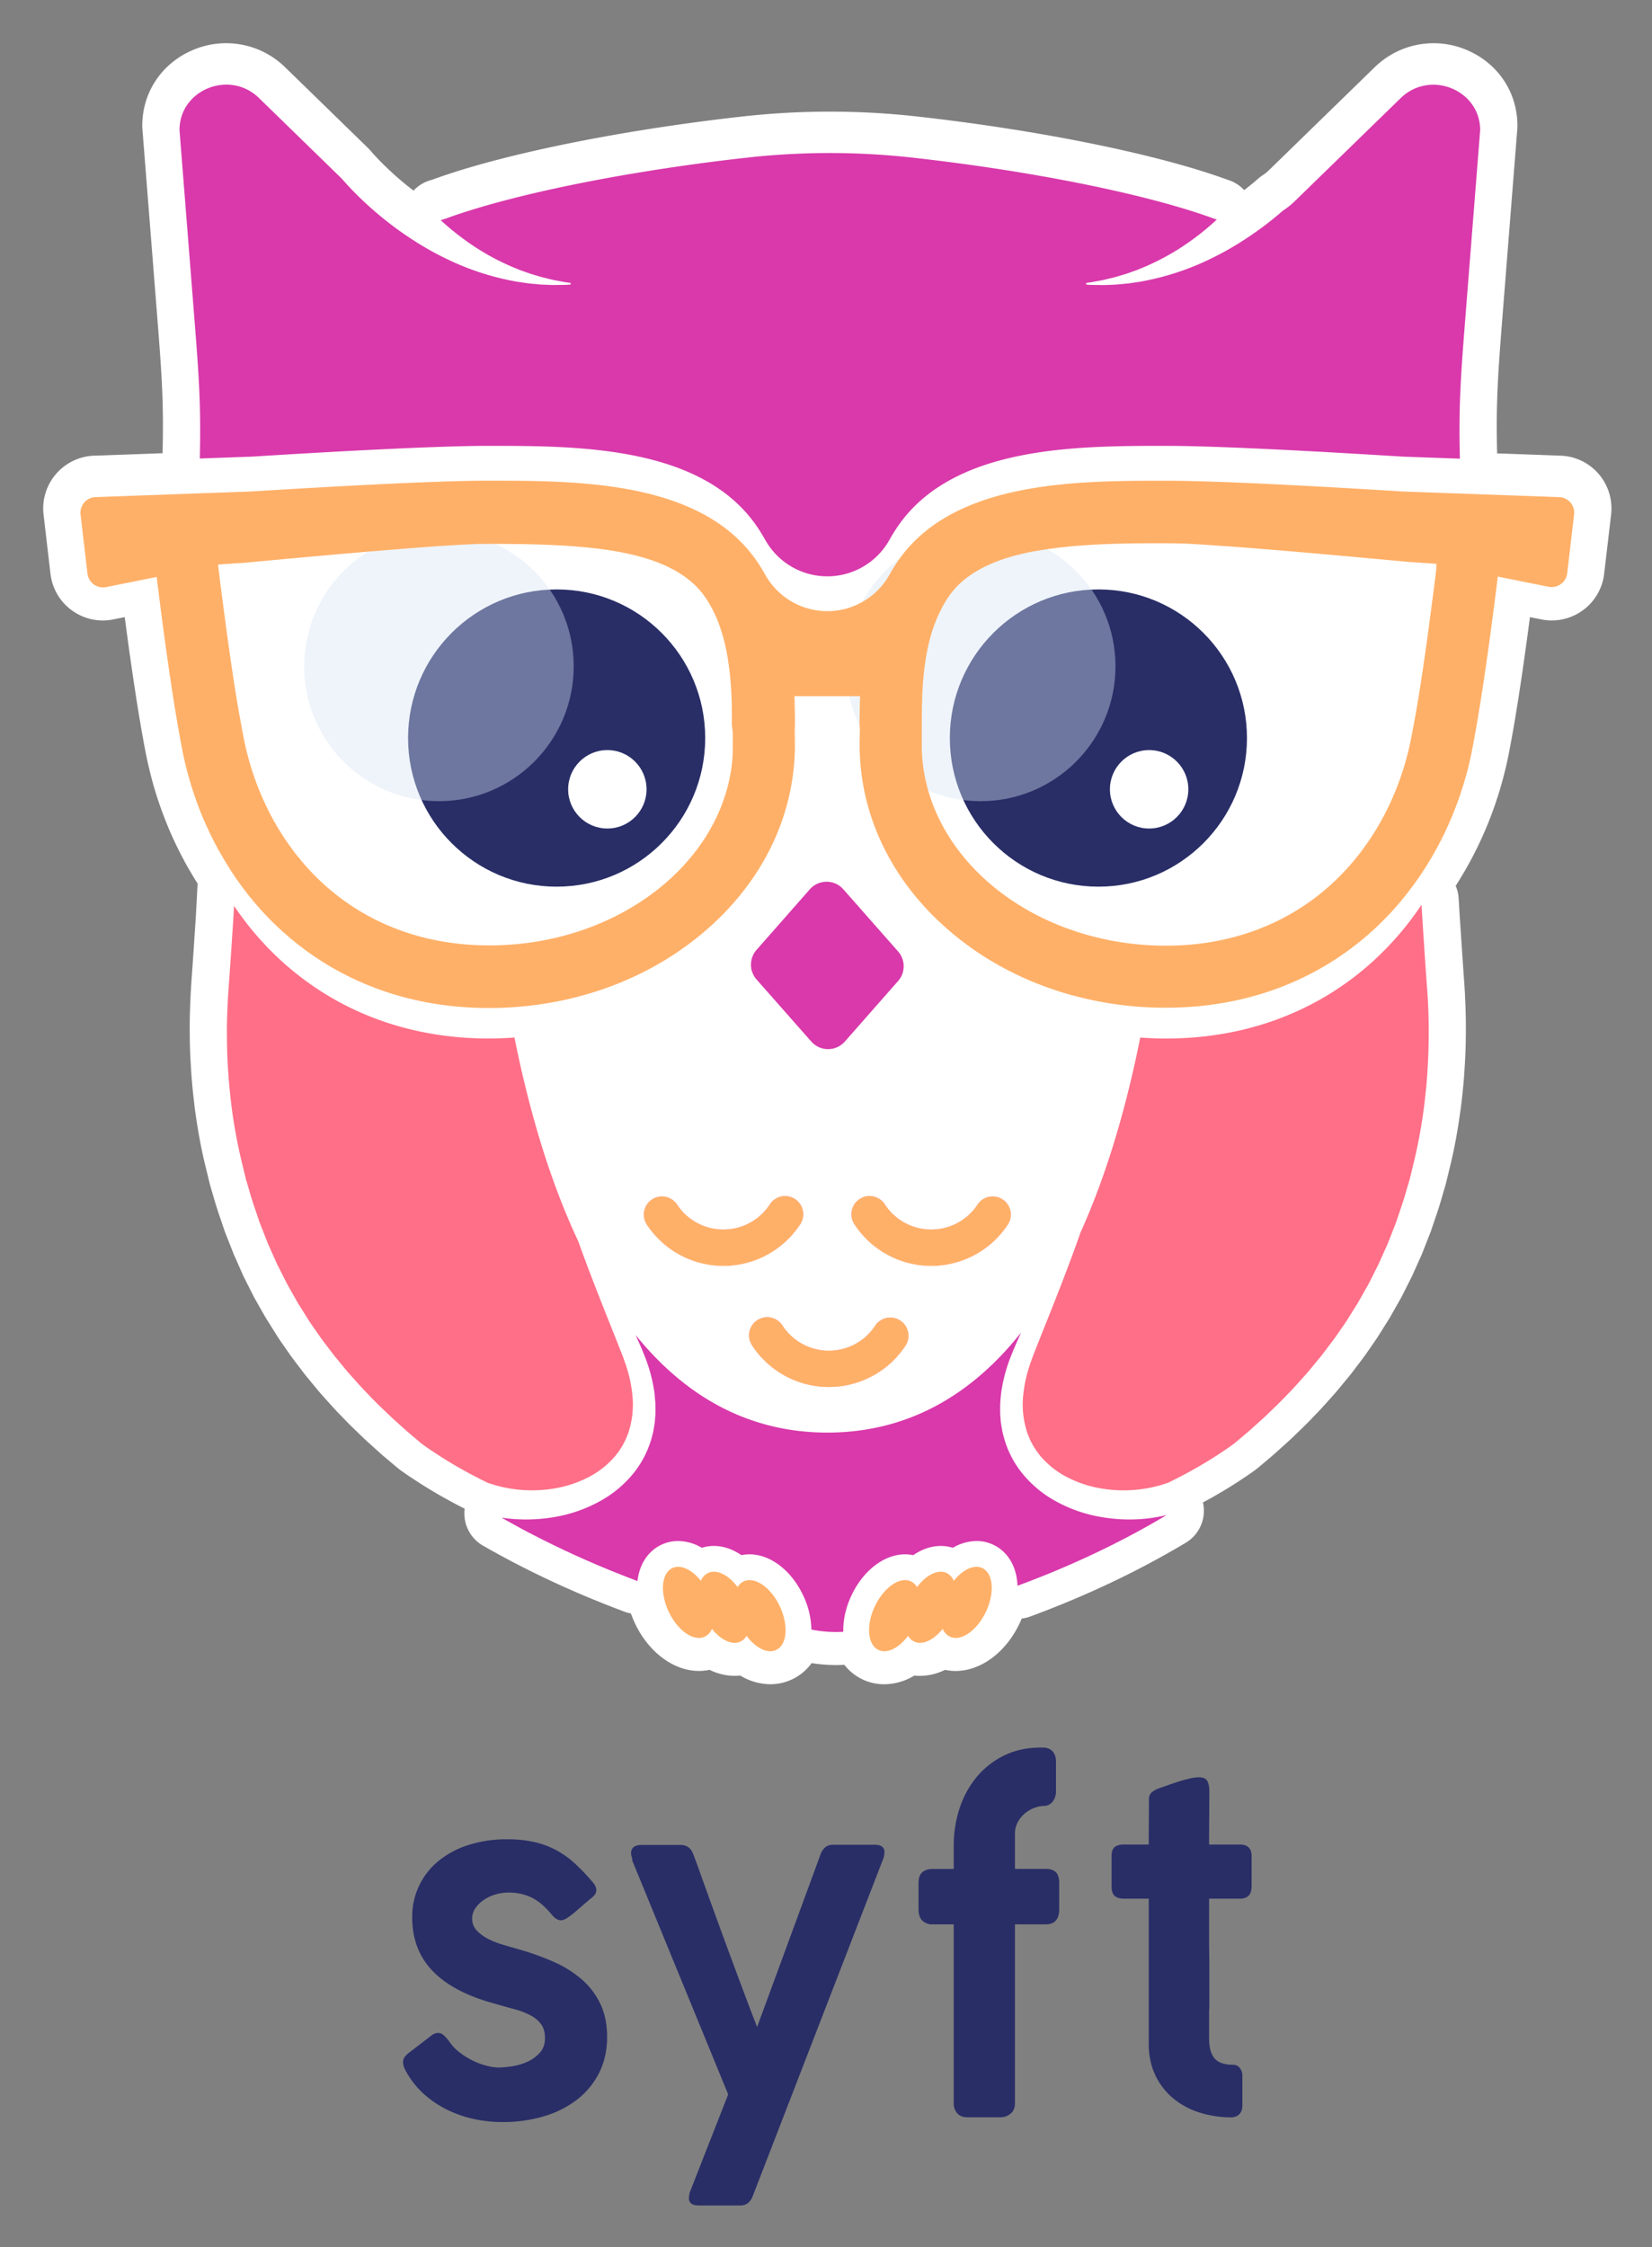 <svg xmlns="http://www.w3.org/2000/svg" role="img" xmlns:xlink="http://www.w3.org/1999/xlink" viewBox="-45.25 -45.25 1730.50 2353.00"><rect x="-45.25" y="-45.25" width="1730.50" height="2353.00" fill="#808080" stroke="none"/><title>Syft logo</title><defs><linearGradient id="linear-gradient" x1="894" x2="894" y1="1631.21" y2="1630.52" gradientUnits="userSpaceOnUse"><stop offset="0" stop-color="#ff6f87"/><stop offset=".65" stop-color="#e448a1"/><stop offset="1" stop-color="#d939ab"/></linearGradient><linearGradient id="linear-gradient-2" x1="1141.28" x2="1141.28" y1="1403.75" y2="1330.7" xlink:href="#linear-gradient"/><linearGradient id="linear-gradient-3" x1="1251.5" x2="1251.5" y1="1530.59" y2="1457.53" xlink:href="#linear-gradient"/><linearGradient id="linear-gradient-4" x1="1358.73" x2="1358.73" y1="1403.75" y2="1330.7" xlink:href="#linear-gradient"/><linearGradient id="linear-gradient-5" x1="1236.48" x2="1236.48" y1="1006.04" y2="1004.67" xlink:href="#linear-gradient"/><style>.cls-2{fill:#fff}.cls-5{fill:url(#linear-gradient-2)}.cls-6{fill:url(#linear-gradient-3)}.cls-7{fill:url(#linear-gradient-4)}.cls-8{fill:#d939ab}.cls-9{fill:#ffb068}.cls-12{fill:#292e67}.cls-13{fill:#d4e3f3;mix-blend-mode:overlay;opacity:.4}</style></defs><g style="isolation:isolate"><g id="Layer_1" data-name="Layer 1"><path d="M2071 617.2l-7.24 61.8a55.27 55.27 0 0 1-65.58 47.92 1.8 1.8 0 0 1-.32-.06l-11.86-2.38c-6.24 47.64-14.07 101.77-22.08 142.57-.36 1.85-.75 3.78-1.17 5.69-.29 1.36-.59 2.74-.89 4.12-.4 1.82-.82 3.65-1.24 5.48-.59 2.41-1.16 4.72-1.74 7s-1.2 4.62-1.85 6.93c-.36 1.32-.72 2.64-1.11 4-.42 1.47-.84 2.94-1.29 4.42s-.93 3.12-1.41 4.65q-.78 2.55-1.62 5c-1 3.18-2.14 6.48-3.42 10.08-.63 1.77-1.26 3.53-1.92 5.28-.48 1.31-1 2.58-1.45 3.87s-1.07 2.75-1.62 4.14c-.36.93-.74 1.86-1.11 2.81l-.29.67c-1.18 2.93-2.25 5.48-3.28 7.85-.2.45-.39.9-.6 1.35-.47 1.09-1 2.17-1.44 3.27s-1.08 2.4-1.67 3.66-1.17 2.55-1.77 3.81l-2.11 4.44c-.06.12-.18.36-.24.46l-.08.15q-1.18 2.41-2.4 4.8c-.79 1.58-1.6 3.15-2.41 4.7-.24.46-.45.87-.63 1.2-.6 1.14-1.22 2.28-1.83 3.42s-1.43 2.61-2.18 3.91l-.16.29c-.92 1.66-1.85 3.33-2.81 5-1.23 2.14-2.52 4.3-3.84 6.48-1.2 2-2.43 4-3.67 6-.3.48-.6 1-.92 1.44q-.76 1.22-1.56 2.43a38.69 38.69 0 0 1 3.11 13l1.21 19.8q.71 10.36 1.38 20.77c1 14.34 1.94 29.18 3 43.65v.17l.57 8v.36l.48 7.79v.6l.12 2.61c.2 4.38.42 8.89.53 13.57.43 11.69.31 23.21.15 33-.17 11.2-.83 22.36-1.5 32.83v.39c-.77 10.26-1.82 20.91-3.21 32.61 0 .14 0 .27-.06.42-3.3 25.19-7.08 45.89-11.88 65.15l-3.54 14.62c-.69 3-1.47 5.6-2.06 7.52-.16.57-.34 1.15-.51 1.72a3.59 3.59 0 0 1-.12.39l-2.08 7.1c-2.36 8.56-5.07 16.53-7.71 24.22-.8 2.33-1.59 4.67-2.37 7l-1.28 3.8c-.19.58-.42 1.17-.64 1.75l-8.55 21.75-.23.59c-.51 1.21-1 2.4-1.57 3.6l-.41.87a.67.67 0 0 1-.07.18l-7.94 17.68c-.06.15-.13.29-.19.42-.59 1.28-1.22 2.52-1.86 3.78l-.41.81a.41.41 0 0 0-.07.15l-8.76 17.34c-.27.53-.56 1.07-.86 1.58l-9.63 17c0 .07-.07.13-.1.19l-.42.75c-.72 1.28-1.46 2.55-2.24 3.81l-6.28 10-.14.22-2 3.23c-2.16 3.48-4.62 7.41-7.52 11.47l-8.76 12.62-.43.61c-2.24 3.08-4.43 6-6.54 8.73-1.1 1.44-2.19 2.87-3.27 4.32a1.59 1.59 0 0 0-.15.21l-4.74 6.24c-.32.41-.65.81-1 1.22l-5 6.06-.12.13c-1.09 1.32-2.19 2.64-3.27 4-2.29 2.81-4.66 5.69-7.23 8.66l-.55.63-4.77 5.32c-5.49 6.15-11.15 12.51-17.46 18.84-6.3 6.72-12.71 12.87-18.9 18.81l-4.46 4.29-.48.45c-2.86 2.67-5.67 5.19-8.4 7.62l-3.79 3.41-.14.13-5.88 5.27-.9.78-11.79 9.93-.18.13c-.34.3-.7.6-1.06.9a80.25 80.25 0 0 1-7.82 6.06l-2.56 1.8-.23.15-3.22 2.22-.41.27-6.49 4.35-.3.2c-9.33 6.13-19.1 12.07-29 17.67-3.24 1.81-6.51 3.6-9.78 5.34a39 39 0 0 1-18 42.21c-49.56 29.65-104.34 55.63-162.84 77.22a39.12 39.12 0 0 1-9 2.16c-.61 1.47-1.24 2.94-1.92 4.41-14.25 30.66-40.65 50.46-67.26 50.46a53.73 53.73 0 0 1-11.17-1.16 60 60 0 0 1-26.24 6.29 54.74 54.74 0 0 1-5.88-.32 61.57 61.57 0 0 1-31.51 9.11 52.69 52.69 0 0 1-41.81-20.37c-2.94.15-5.89.24-8.83.24a167.65 167.65 0 0 1-25.43-2 53.36 53.36 0 0 1-43.3 22.1 61.56 61.56 0 0 1-31.5-9.11 54.74 54.74 0 0 1-5.88.32 60 60 0 0 1-26.24-6.29 53.73 53.73 0 0 1-11.17 1.16c-26.61 0-53-19.8-67.25-50.43-1.5-3.23-2.8-6.5-4-9.78a38.85 38.85 0 0 1-6.94-1.91l-6-2.28c-2.61-1-5.21-2-7.83-3-2.46-1-4.95-1.92-7.44-2.92l-8.85-3.57c-4.55-1.86-9.21-3.8-13.92-5.81-3-1.26-6-2.53-8.93-3.84-2.52-1.11-5.16-2.26-7.81-3.45-2.48-1.09-5-2.23-7.5-3.37l-.78-.35c-2.61-1.2-5.22-2.41-7.85-3.64-2.35-1.1-4.83-2.27-7.3-3.45-5.57-2.64-11.42-5.51-17.4-8.51-2.57-1.27-5.16-2.59-7.74-3.93s-5.33-2.73-8-4.15c-2.24-1.19-4.46-2.34-6.66-3.53l-3.23-1.74c-1.84-1-3.69-2-5.52-3-.6-.32-1.18-.65-1.77-1-2.43-1.32-4.84-2.67-7.26-4-1.71-1-3.4-1.94-5.11-2.91l-1.07-.62a39 39 0 0 1-19.23-38.72l-.19-.1-7-3.59-.25-.12c-5-2.62-10-5.34-14.9-8.07-10-5.61-19.72-11.55-29.05-17.68l-.27-.17-6.52-4.27-.45-.31-3.23-2.22-.21-.14-2.62-1.83a80 80 0 0 1-7.91-6.15l-12.9-10.84c-.3-.26-.58-.53-.88-.78l-5.88-5.27-.2-.18c-1.33-1.2-2.67-2.4-4-3.58-2.64-2.37-5.37-4.83-8.18-7.44l-.42-.41-4.51-4.33c-6.18-5.94-12.57-12.06-18.87-18.78-6.2-6.23-11.78-12.48-17.19-18.53-1.67-1.87-3.33-3.73-5-5.59l-.63-.72c-2.4-2.79-4.64-5.51-6.8-8.13-1.2-1.46-2.38-2.93-3.6-4.37l-.19-.24-5-6.06q-.48-.58-.93-1.17l-4.74-6.24c-.06-.07-.11-.15-.17-.21-1.09-1.48-2.22-2.94-3.33-4.39-2.1-2.76-4.27-5.61-6.48-8.66-.15-.21-.3-.4-.43-.61l-8.79-12.65c-2.94-4.14-5.46-8.19-7.68-11.76-.63-1-1.25-2-1.88-3l-6.33-10.09-.24-.39c-.69-1.13-1.33-2.27-2-3.41l-.48-.84a1.22 1.22 0 0 1-.12-.19l-9.63-17c-.29-.51-.57-1.05-.84-1.58l-8.75-17.29c-.1-.18-.19-.36-.28-.56l-.45-.91c-.51-1-1-1.94-1.47-2.93l-.36-.81-7.85-17.8s0-.09-.07-.15l-.33-.74c-.48-1-1.13-2.46-1.8-4.15a.58.58 0 0 1-.06-.17l-8.52-21.61c-.26-.63-.48-1.26-.69-1.89l-1.25-3.69c-.82-2.45-1.62-4.79-2.41-7.11-2.64-7.71-5.36-15.66-7.71-24.23l-2.09-7.08a5.87 5.87 0 0 1-.16-.6c-.17-.57-.33-1.14-.51-1.69-.57-1.91-1.34-4.44-2-7.43l-3.52-14.52c-4.82-19.23-8.6-39.94-11.91-65.16v-.42c-1.42-11.79-2.46-22.47-3.21-32.65v-.35c-.72-11.07-1.37-21.91-1.52-32.94-.16-9.76-.28-21.19.17-32.88.12-5.56.39-11 .64-16.18a5.59 5.59 0 0 0 0-.57l.48-7.79v-.28l.54-8v-.25c1.11-14.75 2.12-29.85 3.08-44.45q.65-10 1.33-19.95c.17-3 .83-15.42 1.46-27.46l.4-7.73v-.06c-.38-.6-.77-1.2-1.13-1.78l-.07-.14c-1.14-1.8-2.25-3.6-3.36-5.44-.92-1.52-1.83-3-2.72-4.61-.4-.66-.79-1.33-1.18-2l-.23-.39c-.33-.55-.66-1.11-1-1.68-.53-.9-1-1.81-1.55-2.73l-.81-1.48-.45-.81c-.51-.89-1-1.74-1.42-2.6s-.95-1.77-1.41-2.65l-.44-.81c-1.3-2.46-2.61-5-4-7.82-.59-1.18-1.22-2.46-1.83-3.73s-1.32-2.7-2-4.05l-1.53-3.33c-.9-1.94-1.77-3.89-2.64-5.84-.77-1.74-1.52-3.49-2.25-5.23s-1.35-3.23-2-4.83l-.09-.23-.29-.69c-.37-.93-.75-1.86-1.11-2.79s-.63-1.59-.93-2.37c-.55-1.42-1.11-2.86-1.65-4.3-.64-1.71-1.27-3.44-1.89-5.16-.55-1.53-1.11-3.06-1.63-4.62-.68-1.94-1.34-3.89-2-5.87-.58-1.72-1.14-3.48-1.69-5.22-.47-1.51-.93-3-1.38-4.51-.21-.66-.38-1.25-.51-1.74-.42-1.41-.83-2.82-1.25-4.25s-.79-2.83-1.15-4.18v-.11c-.21-.69-.41-1.39-.57-2.1-.39-1.42-.77-2.85-1.11-4.29-.45-1.74-.89-3.51-1.31-5.26l-.64-2.67c0-.18-.08-.36-.12-.56-.2-.79-.38-1.6-.56-2.43s-.34-1.5-.51-2.28-.42-1.84-.6-2.77c-.42-2-.82-4-1.23-6-8-40.8-15.84-95-22.08-142.59l-11.92 2.38a1.45 1.45 0 0 1-.3.06 55.27 55.27 0 0 1-65.57-47.82l-7.23-61.9a55.32 55.32 0 0 1 53.07-61.78l71.59-2.58c1.19-51.17-.46-78-5.5-141.56l-15.65-198.13c-.08-1-.12-2.06-.12-3.08 0-35.17 20.37-65.62 53.17-79.47a88.46 88.46 0 0 1 96.3 17.94l86.82 84.54.38.36.94 1c.54.57 1.07 1.16 1.58 1.74.85 1 1.84 2.13 3.13 3.56a1.31 1.31 0 0 1 .2.21c.87 1 1.74 1.89 2.61 2.83 3.55 3.81 7.3 7.58 11.49 11.55a321.8 321.8 0 0 0 24.79 21.45c.9.71 1.82 1.41 2.73 2.12a39 39 0 0 1 18.11-11c.9-.25 1.84-.55 2.91-.94 72.19-26.31 196.06-51.47 323.28-65.66.51-.06 1-.12 1.51-.16a823.37 823.37 0 0 1 180.57 0l1.5.18c127.16 14.18 251 39.32 323.27 65.64.55.2 1.11.39 1.66.56a38.91 38.91 0 0 1 17.28 10.83l2-1.52c4.32-3.37 8.61-6.9 12.78-10.51a36 36 0 0 1 4.8-3.66 40.19 40.19 0 0 0 6.25-5l111-108.06a88.39 88.39 0 0 1 96.27-18c32.8 13.84 53.17 44.29 53.17 79.48 0 1 0 2.06-.12 3.08l-15.67 198.12c-5 63.74-6.69 90.65-5.49 141.75l66.41 2.39a55 55 0 0 1 43 23l.09.13a55.28 55.28 0 0 1 9.89 38.64z" class="cls-2" transform="translate(-428.61 -123.55)"/><path fill="#5f96ff" d="M1352.34 550.76v16q0-7.23-.58-14.36c0-.54-.07-1.07-.12-1.6z" transform="translate(-428.61 -123.55)"/><path fill="url(#linear-gradient)" d="M894.86 1631.21l-1.72-.69 1.05.36z" transform="translate(-428.61 -123.55)"/><path d="M1221.68 1360.08a96.08 96.08 0 0 1-160.74.48 19 19 0 0 1 31.71-20.94 58.08 58.08 0 0 0 97.19-.3 19 19 0 0 1 31.84 20.76z" class="cls-5" transform="translate(-428.61 -123.55)"/><path d="M1251.62 1492.58a58 58 0 0 0 48.5-26.13 19 19 0 1 1 31.72 20.94 96.07 96.07 0 0 1-160.74-.48 19 19 0 1 1 31.85-20.74 57.91 57.91 0 0 0 48.67 26.41z" class="cls-6" transform="translate(-428.61 -123.55)"/><path d="M1278.32 1360.08a19 19 0 0 1 31.85-20.76 58.07 58.07 0 0 0 97.18.3 19 19 0 0 1 31.71 20.94 96.08 96.08 0 0 1-160.74-.48z" class="cls-7" transform="translate(-428.61 -123.55)"/><path d="M1605.48 1664.65c-53.17 31.83-107.18 56-156.3 74.09a58.69 58.69 0 0 0-3.54-18.61c-4.24-11.34-12.25-20.11-22.55-24.7a40.93 40.93 0 0 0-16.84-3.55 49.68 49.68 0 0 0-24.77 7.08 41.65 41.65 0 0 0-12.62-1.93c-9.86 0-19.77 3.39-28.86 9.65a41 41 0 0 0-8.55-.87c-22 0-44.1 17.07-56.37 43.48-5.85 12.63-8.69 25.64-8.34 37.64a129.24 129.24 0 0 1-30.1-1.73l-3.35-.6a86.2 86.2 0 0 0-8.37-35.29c-12.27-26.43-34.4-43.5-56.37-43.5a41.07 41.07 0 0 0-8.55.87c-9.09-6.26-19-9.65-28.86-9.65a41.65 41.65 0 0 0-12.62 1.93 49.68 49.68 0 0 0-24.77-7.08 41 41 0 0 0-16.85 3.55c-10.29 4.59-18.3 13.36-22.54 24.7a55.75 55.75 0 0 0-3.18 13.64c-2-.75-4-1.5-6-2.27-2.46-.93-4.92-1.87-7.4-2.85s-4.77-1.86-7.15-2.82q-4.35-1.72-8.72-3.51-6.65-2.71-13.38-5.58-4.23-1.8-8.48-3.66-3.83-1.66-7.67-3.37c-2.51-1.11-5-2.25-7.51-3.39a3.68 3.68 0 0 0-.35-.15l-7.58-3.51c-2.32-1.09-4.66-2.2-7-3.32q-8.36-4-16.74-8.17-3.69-1.85-7.37-3.74c-2.6-1.33-5.2-2.69-7.81-4-2.15-1.12-4.31-2.26-6.45-3.42-1-.51-2-1-2.93-1.58q-2.82-1.5-5.63-3.07a12.15 12.15 0 0 1-1.07-.58c-2.46-1.34-4.92-2.72-7.37-4.1-2-1.09-3.91-2.22-5.88-3.34a157.87 157.87 0 0 0 17.5 1.77 174.17 174.17 0 0 0 43.87-3.47 149.15 149.15 0 0 0 41.56-15.38 118.25 118.25 0 0 0 34.77-28.67 102.34 102.34 0 0 0 20.36-40.66l.72-2.75c.22-.93.35-1.86.51-2.79l.94-5.58a53.24 53.24 0 0 0 .61-5.6l.43-5.61c0-3.7 0-7.42-.07-11.13-.35-3.66-.62-7.33-1-11a166.34 166.34 0 0 0-11.52-41.37c-.66-1.63-1.29-3.36-2-4.88l-2-4.64-4.1-9.25v-.09c49.36 61 114.51 101.88 200.46 102.11h.66c87.19-.23 153-42.26 202.58-104.77l-1.23 2.75-4.09 9.25-2 4.64c-.69 1.52-1.32 3.25-2 4.88a166.34 166.34 0 0 0-11.52 41.37c-.43 3.63-.7 7.3-1 11-.09 3.71-.13 7.43-.09 11.13l.45 5.61a55.94 55.94 0 0 0 .58 5.6l1 5.58c.18.93.3 1.86.52 2.79l.71 2.75a102.61 102.61 0 0 0 20.36 40.66 118.25 118.25 0 0 0 34.77 28.67 149.26 149.26 0 0 0 41.56 15.38 174.29 174.29 0 0 0 43.89 3.47 163.76 163.76 0 0 0 30.6-4.46z" class="cls-8" transform="translate(-428.61 -123.55)"/><path d="M1196.15 1806.06a14 14 0 0 1-5.83 1.22c-8.09 0-17.45-6.12-24.9-16.13a14.87 14.87 0 0 1-6.66 6.14 14.33 14.33 0 0 1-5.84 1.2c-7.68 0-16.51-5.52-23.79-14.64a15.51 15.51 0 0 1-7.77 8.29 14 14 0 0 1-5.83 1.22c-10.91 0-24.11-11.12-31.89-27.87a60.84 60.84 0 0 1-5.78-22.14c-.58-11.09 2.9-20.07 10.05-23.27a14.33 14.33 0 0 1 5.84-1.19c7.68 0 16.51 5.51 23.79 14.65a15.48 15.48 0 0 1 7.77-8.31 14.29 14.29 0 0 1 5.83-1.2c8.1 0 17.45 6.12 24.9 16.11a14.81 14.81 0 0 1 6.66-6.12 14.2 14.2 0 0 1 5.85-1.22c10.89 0 24.11 11.1 31.88 27.86a63.53 63.53 0 0 1 5.46 18.51c1.6 12.73-1.8 23.35-9.74 26.89zm225.47-57.58a64.09 64.09 0 0 1-5.25 17c-7.79 16.75-21 27.87-31.89 27.87a14 14 0 0 1-5.84-1.22 15.58 15.58 0 0 1-7.77-8.29c-7.27 9.12-16.11 14.64-23.79 14.64a14.29 14.29 0 0 1-5.83-1.2 14.82 14.82 0 0 1-6.66-6.14c-7.46 10-16.82 16.13-24.9 16.13a14 14 0 0 1-5.84-1.22c-7.15-3.19-10.62-12.13-10.06-23.19a60.4 60.4 0 0 1 5.79-22.21c7.77-16.74 21-27.86 31.87-27.86a14.2 14.2 0 0 1 5.85 1.22 14.71 14.71 0 0 1 6.66 6.12c7.46-10 16.8-16.11 24.9-16.11a14.33 14.33 0 0 1 5.84 1.2 15.55 15.55 0 0 1 7.77 8.31c7.27-9.14 16.11-14.65 23.79-14.65a14.28 14.28 0 0 1 5.83 1.19c8.24 3.69 11.6 15.01 9.53 28.41z" class="cls-9" transform="translate(-428.61 -123.55)"/><path fill="url(#linear-gradient-5)" d="M1235.44 1006a22.09 22.09 0 0 1 2.09-1.37 20.29 20.29 0 0 0-2.09 1.37z" transform="translate(-428.61 -123.55)"/><path fill="#ff6f87" d="M1042.8 1574.49l-1.25 4.18c-.47 1.36-1.09 2.68-1.61 4l-.81 2-.4 1-.5 1-2 3.83a29.55 29.55 0 0 1-2.2 3.7c-.78 1.2-1.51 2.44-2.31 3.63l-2.64 3.42-1.31 1.72-1.47 1.6a91.17 91.17 0 0 1-27.75 21.1 120.82 120.82 0 0 1-34.07 11.11 142.81 142.81 0 0 1-36.18 1.47 139.09 139.09 0 0 1-34.12-7.36l-6.54-3.24-7-3.58q-7-3.63-13.8-7.47-13.67-7.69-26.77-16.29l-6.52-4.35-3.22-2.22-3-2.12a65.83 65.83 0 0 1-5.79-4.63l-5.91-5-5.9-5-5.88-5.27c-3.89-3.54-7.87-7-11.71-10.6-7.56-7.31-15.25-14.49-22.44-22.17-7.42-7.43-14.26-15.38-21.3-23.16-3.41-4-6.67-8.06-10-12.08l-5-6.06-4.75-6.24c-3.13-4.18-6.37-8.29-9.43-12.52l-8.93-12.86c-3-4.23-5.7-8.73-8.47-13.13l-4.16-6.61-2.07-3.31c-.67-1.11-1.28-2.25-1.93-3.38l-7.68-13.57-1.92-3.41-1.75-3.48-3.52-6.94-3.52-7c-.57-1.17-1.18-2.31-1.74-3.48l-1.59-3.56-6.36-14.18c-.52-1.19-1.09-2.36-1.58-3.56l-1.42-3.61-2.84-7.23-2.84-7.23-1.43-3.61-1.25-3.68c-3.28-9.83-6.82-19.54-9.55-29.52l-2.19-7.44c-.69-2.5-1.55-4.94-2.08-7.47l-3.66-15.08a537.3 537.3 0 0 1-11.11-60.92c-1.23-10.24-2.27-20.53-3-30.84s-1.3-20.65-1.45-31-.25-20.73.15-31.09c.12-5.19.38-10.38.64-15.57l.48-7.79.55-8c1.63-21.6 3-43.23 4.44-64.84.37-6.22.75-12.42 1.14-18.64a320.57 320.57 0 0 0 50.13 58.14c58.27 52.79 133 80.67 216.24 80.67q13.74 0 27.32-1c14 69.83 35 145.77 66.82 213.31q2.22 6.24 4.5 12.44c9.3 25.29 19.2 50.34 29.16 75.26l7.44 18.66 3.65 9.3 1.82 4.65c.64 1.57 1.07 3 1.61 4.52a144.17 144.17 0 0 1 8.55 36.31 93.75 93.75 0 0 1-3.02 35.37zm837-401.61c-.14 10.37-.76 20.71-1.42 31s-1.81 20.6-3 30.84a541.71 541.71 0 0 1-11.09 60.92l-3.66 15.08c-.55 2.53-1.39 5-2.1 7.47l-2.19 7.44c-2.73 10-6.27 19.69-9.55 29.52l-1.25 3.68-1.41 3.61-2.85 7.23-2.83 7.23-1.43 3.61c-.5 1.2-1 2.37-1.57 3.56l-6.38 14.18-1.59 3.56c-.54 1.17-1.15 2.31-1.74 3.48l-3.51 7-3.51 6.94-1.75 3.48-1.93 3.41-7.68 13.57c-.64 1.13-1.25 2.27-1.94 3.38l-2.08 3.31-4.14 6.61c-2.78 4.4-5.44 8.9-8.48 13.13l-8.93 12.86c-3.06 4.23-6.29 8.34-9.42 12.52l-4.74 6.24-5 6.06c-3.34 4-6.61 8.11-10 12.08-7 7.78-13.86 15.73-21.3 23.16-7.17 7.68-14.87 14.86-22.42 22.17-3.86 3.59-7.82 7.06-11.73 10.6l-5.88 5.27-11.8 9.93a65.9 65.9 0 0 1-5.8 4.63l-3 2.12-3.23 2.22-6.49 4.35q-13.1 8.58-26.77 16.29-6.84 3.84-13.82 7.47l-7 3.58-6.5 3.23a139.7 139.7 0 0 1-34.15 7.37 142.91 142.91 0 0 1-36.19-1.47 120.76 120.76 0 0 1-34.06-11.11 91.38 91.38 0 0 1-27.77-21.1l-1.45-1.6-1.31-1.72-2.63-3.42c-.82-1.19-1.55-2.43-2.33-3.63a33.69 33.69 0 0 1-2.2-3.7l-2-3.83-.51-1-.4-1-.81-2c-.51-1.34-1.14-2.66-1.6-4l-1.27-4.18a93.75 93.75 0 0 1-3-35.36 143.72 143.72 0 0 1 8.54-36.31c.55-1.51 1-3 1.62-4.52l1.81-4.65 3.65-9.3 7.44-18.66c10-24.92 19.87-50 29.18-75.26q3.89-10.59 7.62-21.27v-.06c29.52-65.26 49.37-137.64 62.73-204.42q13.57 1 27.34 1c83.17 0 158-27.88 216.22-80.67a320.69 320.69 0 0 0 51.06-59.35q.6 9.93 1.22 19.92c1.47 21.61 2.8 43.24 4.42 64.84l.57 8 .48 7.79c.24 5.19.51 10.38.63 15.57.32 10.35.26 20.74.06 31.08z" transform="translate(-428.61 -123.55)"/><path d="M1918.22 412.64c-5 63.22-6.87 92.1-5.6 145.93l-60.17-2.16c-76.36-4.77-190.61-11.26-247.39-11.26-95 0-225.08 0-282.39 86q-4.14 6.21-7.7 12.61a74.52 74.52 0 0 1-129.92 0q-3.58-6.39-7.72-12.61c-57.3-86-187.4-86-282.38-86-56.81 0-171 6.49-247.39 11.26l-54.9 2c1.24-53.72-.62-82.61-5.61-145.74L571.39 214.5c0-42.3 52.52-63.48 83.26-33.57l86.82 84.53.27.28c1.37 1.62 2.76 3.17 4.14 4.68 1 1.17 2.12 2.31 3.18 3.45 4.25 4.55 8.6 8.9 13 13.13q13.3 12.71 27.69 23.94a357.46 357.46 0 0 0 29.83 20.94 308.79 308.79 0 0 0 31.8 17.59 276.42 276.42 0 0 0 68.23 22.8l4.38.86 4.41.66c3 .42 5.88.88 8.8 1.26l8.86.84c1.47.12 2.92.31 4.41.36l4.42.19c2.94.11 5.86.29 8.8.3l8.78-.12c1.48 0 2.92 0 4.38-.09l3.51-.24a1 1 0 0 0 .9-.91 1 1 0 0 0-.84-.93L977 374c-1.42-.19-2.85-.51-4.26-.75l-8.47-1.54c-2.81-.59-5.58-1.32-8.36-2l-4.16-1c-1.39-.32-2.74-.78-4.11-1.17l-8.15-2.43c-2.68-.9-5.35-1.89-8-2.82l-4-1.43-3.91-1.6a252.92 252.92 0 0 1-57.55-32.88 269.49 269.49 0 0 1-21-17.52c1.94-.54 3.82-1.16 5.73-1.85 73.44-26.76 196.6-50.46 314.77-63.61.3 0 .59-.08.89-.11a783.94 783.94 0 0 1 172.29 0c.3 0 .6.06.9.11 118.23 13.16 241.39 36.86 314.84 63.6 1.17.42 2.35.83 3.53 1.19a263.24 263.24 0 0 1-21.7 18.18 253.06 253.06 0 0 1-57.54 32.88l-3.91 1.6-4 1.43c-2.65.93-5.31 1.92-8 2.82l-8.16 2.43c-1.37.39-2.72.85-4.11 1.17l-4.16 1c-2.77.65-5.55 1.38-8.35 2l-8.48 1.54c-1.41.24-2.83.56-4.26.75l-3.4.44a.94.94 0 0 0-.85 1 1 1 0 0 0 .89.91l3.51.24c1.46.08 2.91.06 4.38.09l8.77.12c2.95 0 5.87-.19 8.83-.3l4.4-.19c1.49-.05 2.94-.24 4.41-.36l8.86-.84c2.92-.38 5.86-.84 8.8-1.26l4.41-.66 4.38-.86a276.84 276.84 0 0 0 68.25-22.8 311.81 311.81 0 0 0 31.79-17.59 359 359 0 0 0 29.82-20.94q7.5-5.85 14.69-12.12a78.47 78.47 0 0 0 12.36-9.85l111-108c30.72-29.91 83.25-8.73 83.25 33.57z" class="cls-8" transform="translate(-428.61 -123.55)"/><path d="M1060.94 1360.56a19 19 0 0 1 31.71-20.94 58.08 58.08 0 0 0 97.19-.3 19 19 0 0 1 31.84 20.76 96.08 96.08 0 0 1-160.74.48z" class="cls-5" transform="translate(-428.61 -123.55)"/><path d="M1326.46 1461.06a19 19 0 0 1 5.38 26.33 96.07 96.07 0 0 1-160.74-.48 19 19 0 1 1 31.85-20.74 58.06 58.06 0 0 0 97.17.28 19 19 0 0 1 26.34-5.39z" class="cls-6" transform="translate(-428.61 -123.55)"/><path d="M1310.17 1339.32a58.07 58.07 0 0 0 97.18.3 19 19 0 0 1 31.71 20.94 96.08 96.08 0 0 1-160.74-.48 19 19 0 0 1 31.85-20.76z" class="cls-7" transform="translate(-428.61 -123.55)"/><path d="M894.86 1631.21l-1.72-.69 1.05.36zm246.29-227.46a95.86 95.86 0 0 1-80.21-43.19 19 19 0 0 1 31.71-20.94 58.08 58.08 0 0 0 97.19-.3 19 19 0 0 1 31.84 20.76 95.8 95.8 0 0 1-80.53 43.67zm190.69 83.64a96.07 96.07 0 0 1-160.74-.48 19 19 0 1 1 31.85-20.74 58.06 58.06 0 0 0 97.17.28 19 19 0 1 1 31.72 20.94zm107.22-126.83a96.08 96.08 0 0 1-160.74-.48 19 19 0 0 1 31.85-20.76 58.07 58.07 0 0 0 97.18.3 19 19 0 0 1 31.71 20.94zM1235.44 1006a22.24 22.24 0 0 1 2.1-1.37 20.43 20.43 0 0 0-2.1 1.37z" class="cls-2" transform="translate(-428.61 -123.55)"/><path d="M1235.44 1006a22.24 22.24 0 0 1 2.1-1.37 20.43 20.43 0 0 0-2.1 1.37z" class="cls-2" transform="translate(-428.61 -123.55)"/><path d="M1327 1101.48a23.89 23.89 0 0 1-2.85 4l-43.7 49.67-12.07 13.72a23.47 23.47 0 0 1-35.21 0l-12.1-13.72-45.21-51.25a23.12 23.12 0 0 1-2.22-3 23.4 23.4 0 0 1 2.22-28l55.77-63.39c.15-.17.3-.35.45-.5l.45-.46a23.78 23.78 0 0 1 2.91-2.52 22.24 22.24 0 0 1 2.1-1.37 25 25 0 0 1 2.43-1.21l.66-.27c.37-.15.73-.29 1.11-.41.5-.16 1-.31 1.47-.43s.9-.23 1.35-.32c.6-.11 1.22-.22 1.83-.28.35 0 .69-.09 1-.11.6-.06 1.2-.07 1.8-.07a23.38 23.38 0 0 1 17.59 7.93l57.32 65a23.48 23.48 0 0 1 2.9 26.99z" class="cls-8" transform="translate(-428.61 -123.55)"/><circle cx="537.84" cy="727.54" r="155.62" class="cls-12"/><circle cx="590.96" cy="781.21" r="41.07" class="cls-2"/><circle cx="414.54" cy="652.47" r="141.18" class="cls-13"/><circle cx="1105.35" cy="727.54" r="155.62" class="cls-12"/><circle cx="1158.48" cy="781.21" r="41.07" class="cls-2"/><circle cx="982.06" cy="652.47" r="141.18" class="cls-13"/><path d="M1439.06 1360.56a96.08 96.08 0 0 1-160.74-.48 19 19 0 0 1 31.85-20.76 58.07 58.07 0 0 0 97.18.3 19 19 0 0 1 31.71 20.94zm-107.22 126.83a96.07 96.07 0 0 1-160.74-.48 19 19 0 1 1 31.85-20.74 58.06 58.06 0 0 0 97.17.28 19 19 0 1 1 31.72 20.94zm-110.16-127.31a96.08 96.08 0 0 1-160.74.48 19 19 0 0 1 31.71-20.94 58.08 58.08 0 0 0 97.19-.3 19 19 0 0 1 31.84 20.76zM1215.61 839c.28 7.41.43 14.65.49 21.66v-11.19-10.48zm68.25 0v21.67c.06-7 .21-14.25.5-21.66z" class="cls-9" transform="translate(-428.61 -123.55)"/><path d="M2029.33 605.64a16.32 16.32 0 0 0-12.72-6.82l-103.7-3.72-60.46-2.18c-76.35-4.77-190.61-11.26-247.38-11.26-93.38 0-220.65 0-279.38 81.61-1 1.41-2 2.87-3 4.34q-4.14 6.23-7.71 12.63a74.53 74.53 0 0 1-129.92 0q-3.57-6.42-7.72-12.63c-57.3-86-187.4-86-282.38-86-56.8 0-171 6.49-247.39 11.26l-55.08 2-109.09 3.95a16.35 16.35 0 0 0-15.66 18.28l2.47 21.17 4.79 40.62a16.41 16.41 0 0 0 16.26 14.49 17 17 0 0 0 3.22-.33l53-10.62c6.12 50.08 16.42 128.11 26.91 181.57q.55 2.85 1.17 5.68c.13.71.28 1.4.45 2.1s.3 1.4.46 2.09.33 1.5.51 2.23q0 .21.09.39.27 1.15.54 2.28c.42 1.73.84 3.45 1.28 5.16Q579.4 886 580 888a8.52 8.52 0 0 0 .27 1c.39 1.43.78 2.87 1.18 4.29s.84 2.91 1.28 4.37q.1.42.24.81.64 2.21 1.35 4.41c.49 1.59 1 3.18 1.53 4.75q.87 2.7 1.8 5.36c.46 1.36.94 2.71 1.44 4.06q.83 2.35 1.71 4.67c.51 1.36 1 2.73 1.56 4.08.25.67.52 1.35.79 2 .42 1.08.86 2.15 1.29 3.23.62 1.5 1.25 3 1.88 4.48s1.27 3 2 4.53q1.18 2.73 2.44 5.43c.47 1 1 2.06 1.43 3.08s1.09 2.33 1.66 3.48 1.13 2.31 1.7 3.45c1.14 2.29 2.31 4.59 3.51 6.85.61 1.16 1.23 2.33 1.86 3.48.3.59.61 1.16.94 1.73s.63 1.14 1 1.72a2.13 2.13 0 0 0 .23.42c.57 1 1.15 2.09 1.75 3.11a2.73 2.73 0 0 0 .23.4.23.23 0 0 0 .07.11l1.74 3a.15.15 0 0 0 .06.11c.74 1.28 1.5 2.56 2.27 3.82 1 1.62 1.95 3.21 2.95 4.8a.31.31 0 0 0 .08.1c.34.57.7 1.16 1.08 1.73q.24.4.54.84c.19.33.4.65.61 1s.42.64.63 1v.07a5.4 5.4 0 0 0 .4.65c.08.12.17.26.26.37.46.74.94 1.46 1.44 2.18q.14.23.3.45c.9 1.36 1.81 2.71 2.74 4.07l.09.13c1.13 1.62 2.25 3.22 3.41 4.83q.38.54.78 1.08c1.18 1.65 2.4 3.29 3.61 4.91s2.51 3.28 3.77 4.92c.42.55.84 1.07 1.26 1.59.14.17.27.35.41.51.75.95 1.51 1.91 2.29 2.85.39.5.81 1 1.22 1.49 1.21 1.48 2.46 3 3.7 4.42 1.08 1.28 2.18 2.54 3.3 3.8.66.75 1.32 1.51 2 2.26 1.19 1.34 2.4 2.66 3.63 4 1.38 1.48 2.78 3 4.19 4.43.48.49.94 1 1.42 1.45l1.71 1.74c.57.58 1.14 1.15 1.73 1.72l.37.38 2.94 2.85c.47.45.93.9 1.4 1.33.19.2.39.38.6.57.58.56 1.15 1.1 1.74 1.62 1 .92 1.93 1.82 2.92 2.7 58.28 52.79 133 80.67 216.24 80.67h6.72c1.35 0 2.7 0 4-.09 1.71 0 3.4-.1 5.11-.18 2.18-.09 4.35-.19 6.53-.33.87 0 1.74-.1 2.62-.16 1.53-.09 3-.21 4.58-.33 1.27-.09 2.55-.19 3.82-.32s2.43-.21 3.65-.34l.73-.08c.54 0 1.1-.1 1.64-.16 1.26-.12 2.53-.26 3.79-.41 2.31-.27 4.61-.55 6.92-.85 1.11-.15 2.22-.3 3.31-.47l1.4-.19c1.26-.18 2.53-.37 3.79-.59 2.06-.31 4.11-.66 6.15-1l2.67-.48c.62-.1 1.23-.22 1.86-.34l1.88-.36c1.06-.2 2.13-.41 3.19-.63l4.26-.89c1.23-.25 2.46-.52 3.68-.81 2-.43 3.88-.9 5.8-1.36l3.39-.84c1.91-.49 3.83-1 5.72-1.5.57-.15 1.12-.3 1.69-.47l2.73-.76 3.35-1c1.14-.33 2.26-.67 3.39-1s2.19-.67 3.27-1l.76-.25 2.09-.67c1.9-.61 3.78-1.26 5.65-1.91 1.29-.43 2.57-.88 3.83-1.35s2.71-1 4.06-1.48q1.62-.6 3.24-1.23l1.62-.63c.54-.2 1.07-.41 1.61-.63l3.19-1.28c1.08-.43 2.15-.88 3.2-1.32l3.16-1.35q1.58-.67 3.15-1.38c1-.46 2.1-.93 3.14-1.41s2.08-.94 3.12-1.44c2-.92 3.94-1.87 5.91-2.83l.46-.23q2.2-1.08 4.38-2.2c1.61-.83 3.21-1.65 4.79-2.51l2.2-1.18q1.83-1 3.6-2c.74-.41 1.47-.81 2.19-1.23 1.4-.79 2.79-1.61 4.17-2.43s2.58-1.52 3.86-2.3c.69-.4 1.36-.82 2-1.24 1.08-.66 2.16-1.34 3.24-2 1.44-.91 2.86-1.82 4.29-2.77l2.13-1.41q2-1.35 4-2.75 2.67-1.85 5.31-3.73c1.5-1.08 3-2.18 4.48-3.29s2.81-2.11 4.19-3.19c1.21-.93 2.43-1.87 3.61-2.84.54-.42 1.07-.84 1.59-1.27 1.73-1.38 3.42-2.79 5.12-4.22 61.14-51.57 95.19-120.39 96.07-194-.06-7-.21-14.25-.49-21.66h.54q0-6.33-.08-12.95c-.07-6.18-.21-12.52-.46-19h68.79c-.26 6.48-.39 12.82-.47 19-.06 4.1-.07 8.1-.07 12v.76h.54c-.29 7.41-.44 14.65-.5 21.66.89 73.66 34.94 142.48 96.08 194q1.41 1.2 2.85 2.37c1.3 1.09 2.62 2.15 3.94 3.2.23.18.47.36.69.55 1.34 1.07 2.7 2.12 4.07 3.17s2.94 2.23 4.44 3.33 3 2.19 4.5 3.27l3 2.13c1 .7 2 1.41 3.06 2.1 1.68 1.14 3.39 2.28 5.1 3.37.71.47 1.41.92 2.12 1.37 1.06.69 2.13 1.36 3.21 2 1.5.93 3 1.86 4.53 2.77 1.72 1 3.48 2.08 5.25 3.08s3.43 2 5.17 2.93c2.19 1.2 4.38 2.38 6.59 3.52 1.3.69 2.62 1.37 3.94 2 1.8.91 3.63 1.81 5.46 2.7l2.49 1.18c2.24 1.07 4.5 2.1 6.77 3.11l3.42 1.5 3.43 1.47 3.93 1.62 2.55 1c3.75 1.48 7.53 2.91 11.34 4.26 1.67.6 3.33 1.17 5 1.74l2.19.73c1.12.38 2.25.74 3.37 1.1l.94.31 2.27.7c1.32.4 2.64.81 4 1.2s2.51.75 3.77 1.11c.94.27 1.89.54 2.83.79 1.31.36 2.61.71 3.92 1l3.39.89c1.12.28 2.26.57 3.4.84l3.42.81c2.28.54 4.56 1.05 6.86 1.53l1.72.36c.57.13 1.16.25 1.73.36.76.16 1.53.31 2.29.45 1.34.27 2.69.52 4 .76.93.18 1.87.35 2.8.51s1.88.33 2.82.5c2.55.43 5.1.83 7.67 1.2q3 .45 6 .82c1.64.21 3.27.42 4.92.6a3.78 3.78 0 0 0 .47.06l.58.08c2.25.25 4.5.49 6.75.7l.66.06c1.59.15 3.17.29 4.76.41q2.83.24 5.68.42l2.91.18.69.05h.42c.89.06 1.77.09 2.67.13 2.52.14 5.06.23 7.59.3 1.34.05 2.69.08 4 .09h6.72c83.17 0 158-27.88 216.22-80.67q2-1.75 3.87-3.58c.71-.65 1.4-1.31 2.09-2 .16-.17.31-.32.48-.47 1.09-1 2.19-2.11 3.27-3.17q2.26-2.25 4.5-4.55l.57-.59c1.27-1.32 2.55-2.67 3.81-4l.76-.82c1.14-1.21 2.27-2.45 3.36-3.69q.18-.18.33-.36l1-1.17c.21-.21.4-.44.58-.66.72-.8 1.43-1.61 2.1-2.42a1.87 1.87 0 0 0 .27-.31c.5-.56 1-1.13 1.46-1.7a5.05 5.05 0 0 0 .43-.51c.84-1 1.67-2 2.48-3l1.36-1.67c.81-1 1.61-2 2.39-3 .1-.11.19-.25.3-.37.79-1 1.56-2 2.32-3 2.19-2.82 4.34-5.69 6.42-8.58.57-.78 1.14-1.58 1.7-2.37 0 0 .06-.06.06-.09l.13-.18c.25-.36.52-.71.76-1.07s.51-.72.75-1.08l1.31-1.86c.13-.19.27-.38.39-.57.85-1.25 1.71-2.51 2.55-3.78v-.08c.27-.39.53-.78.78-1.18s.48-.71.71-1.07c.76-1.17 1.53-2.35 2.28-3.54.21-.31.4-.63.6-.94q1.71-2.72 3.36-5.46c1.18-1.95 2.34-3.9 3.48-5.88q1.23-2.14 2.43-4.31l.34-.61c.63-1.11 1.25-2.22 1.85-3.33s1.21-2.25 1.8-3.38c.07-.13.15-.25.21-.39.79-1.51 1.59-3 2.37-4.59s1.54-3.07 2.31-4.61 1.35-2.8 2-4.21c.54-1.14 1.08-2.29 1.6-3.45s1.07-2.34 1.59-3.51 1-2.25 1.49-3.37a.36.36 0 0 0 .07-.17c1.08-2.44 2.12-4.92 3.12-7.39.44-1.08.87-2.15 1.29-3.23q.76-1.9 1.5-3.84c.45-1.17.89-2.33 1.32-3.52.59-1.53 1.14-3.08 1.68-4.62 1.08-3 2.13-6.09 3.12-9.16q.76-2.33 1.49-4.66c.43-1.34.84-2.71 1.24-4.09s.81-2.75 1.2-4.13c.33-1.11.65-2.23 1-3.36q.87-3.15 1.68-6.31t1.57-6.38q.58-2.47 1.13-4.95.42-1.89.81-3.78c.37-1.68.72-3.39 1-5.08 10.48-53.42 20.79-131.45 26.94-181.53l53 10.62a17 17 0 0 0 3.22.33 16.4 16.4 0 0 0 16.44-14.11l4.76-40.61 2.49-21.18a16.41 16.41 0 0 0-2.92-11.46zM1151 849.36v11.13c0 .89 0 1.77-.07 2.65a1.62 1.62 0 0 1 0 .38v1a1.55 1.55 0 0 1 0 .21v.06a.3.3 0 0 1 0 .13v.09a1.77 1.77 0 0 1 0 .23v.14a1.88 1.88 0 0 1 0 .41v.11c0 .87-.09 1.74-.13 2.59-.05.76-.09 1.51-.17 2.28a2.66 2.66 0 0 1 0 .39c0 .28 0 .57-.06.85v.5c0 .25 0 .49-.08.75 0 .23 0 .45-.06.68v.19c-.08.78-.15 1.56-.24 2.34s-.17 1.57-.27 2.35c0 .2-.05.41-.08.62s0 .41-.07.62 0 .19 0 .3-.06.46-.09.71 0 .31-.06.47l-.09.65-.18 1.18a.28.28 0 0 1 0 .09.41.41 0 0 0 0 .15c0 .25-.09.51-.12.76-.13.87-.28 1.76-.43 2.63 0 .31-.11.64-.17 1s-.09.51-.13.76l-.45 2.4c-.08.37-.14.74-.23 1.12-.16.85-.34 1.72-.54 2.59-.36 1.65-.73 3.28-1.14 4.92-.24.94-.46 1.87-.72 2.8s-.46 1.72-.7 2.57-.48 1.69-.74 2.53l-.76 2.54c-.21.66-.41 1.3-.63 1.95-.08.22-.15.45-.23.67s-.18.56-.27.83c-.18.52-.34 1.05-.54 1.57s-.43 1.25-.66 1.88c-.13.4-.28.79-.43 1.2a4.28 4.28 0 0 1-.17.43c-.07.24-.16.48-.25.72s-.15.41-.23.61l-.58 1.51c-.12.33-.26.66-.38 1a1 1 0 0 1 0 .1c-.27.68-.54 1.34-.81 2-.14.35-.29.69-.44 1-.33.82-.69 1.66-1.06 2.49-.53 1.24-1.08 2.49-1.65 3.72-.14.27-.26.55-.38.83s-.33.7-.49 1c-.45 1-.92 1.94-1.4 2.88-.31.65-.63 1.29-.94 1.92q-2.5 4.93-5.3 9.72c-.43.77-.88 1.52-1.35 2.28-.9 1.52-1.83 3-2.79 4.52-.46.75-.94 1.5-1.44 2.23s-1 1.49-1.47 2.22c-.39.57-.76 1.14-1.15 1.7-.78 1.12-1.58 2.25-2.37 3.37s-1.77 2.43-2.69 3.65c-.25.34-.51.69-.78 1s-.52.69-.79 1l-1.4 1.8-.19.26-.35.42c-.67.85-1.36 1.71-2.07 2.56l-1.26 1.52c-.52.63-1.05 1.26-1.59 1.87-.12.14-.24.27-.34.41l-.36.42-.48.55-.38.42c-.16.2-.31.38-.48.56-.36.42-.75.84-1.12 1.26-.71.79-1.41 1.57-2.12 2.34l-.09.1c-.88 1-1.77 1.89-2.67 2.84-.58.63-1.18 1.24-1.78 1.86-1.07 1.08-2.13 2.16-3.21 3.21-.56.55-1.13 1.11-1.7 1.65s-1 .94-1.48 1.43l-.56.52-.6.57c-.18.16-.34.33-.52.48l-.93.85c-.74.69-1.5 1.37-2.25 2s-1.38 1.22-2.09 1.84l-1.36 1.19c-.21.17-.44.37-.65.53q-1.76 1.51-3.54 3l-1.89 1.54a1.65 1.65 0 0 1-.27.21l-.3.24-.57.46c-.72.58-1.46 1.15-2.18 1.7-.48.38-1 .74-1.42 1.11-.23.19-.47.35-.69.53l-.27.19-2.12 1.58c-.75.57-1.51 1.12-2.28 1.67l-2.29 1.64c-.78.55-1.55 1.1-2.33 1.62-1.21.84-2.44 1.67-3.67 2.49s-2.34 1.55-3.53 2.3l-2.35 1.48-3 1.83c-1 .61-1.94 1.17-2.91 1.74l-1.52.89c-.82.49-1.66 1-2.5 1.44q-6.3 3.57-12.87 6.82c-.87.44-1.76.87-2.63 1.29s-1.77.86-2.67 1.26-1.71.8-2.58 1.2l-2.61 1.17c-1.59.71-3.18 1.4-4.78 2.09l-1.31.54c-1.48.61-3 1.23-4.5 1.83q-2.67 1.05-5.38 2.07c-.89.34-1.79.67-2.69 1l-.15.06c-1.75.63-3.54 1.25-5.31 1.86a3.66 3.66 0 0 0-.43.15c-1.7.55-3.39 1.11-5.1 1.65a1 1 0 0 1-.21.07c-1.79.56-3.57 1.1-5.37 1.64-1.32.39-2.64.76-4 1.14l-1.66.46a1.22 1.22 0 0 1-.26.06c-.54.17-1.11.3-1.65.45l-3 .8c-.33.07-.68.16-1 .25-.59.16-1.17.29-1.76.44l-2.62.63-3.05.69c-.75.18-1.51.34-2.26.49l-1.59.35-2.27.46-.42.1h-.21c-.82.17-1.63.32-2.46.47s-1.92.38-2.89.54c-.38.08-.75.15-1.13.21-.87.15-1.72.31-2.59.44-2 .33-3.92.64-5.88.93-1 .15-2 .28-3 .42-.27 0-.55.07-.82.12s-.66.09-1 .12c-.61.09-1.23.16-1.84.24l-1.22.15c-1.6.19-3.22.39-4.84.55l-3.21.32c-.86.09-1.71.16-2.57.22-1.57.14-3.16.27-4.75.38h-.47c-1.71.12-3.43.22-5.14.31-.71.05-1.4.08-2.1.11l-3 .12q-1.44.06-2.88.09c-1.08 0-2.18.06-3.26.07h-5.22c-66.75 0-126.4-22.07-172.5-63.81-42.39-38.39-72.27-92.83-84.12-153.3-.25-1.32-.52-2.67-.78-4l-.36-1.87c-.3-1.56-.6-3.12-.88-4.73s-.59-3.19-.89-4.83q-.23-1.35-.48-2.7c-.31-1.81-.64-3.64-1-5.49s-.64-3.72-1-5.61c-.16-.94-.33-1.89-.48-2.85-.33-1.88-.64-3.82-1-5.76-.09-.49-.18-1-.25-1.5-.56-3.37-1.1-6.79-1.65-10.26-.47-2.94-.93-5.91-1.4-8.89-.15-1-.31-2.09-.48-3.14-.3-2-.61-4-.91-6.07s-.62-4.08-.92-6.12l-.45-3.06c-.15-1-.3-2-.45-3.08l-.09-.55c-.13-.85-.25-1.69-.37-2.55-.29-2-.59-4-.87-6.06s-.59-4.09-.87-6.15q-.66-4.6-1.29-9.17c-.27-2-.56-4-.83-6v-.12c-.14-1-.27-2-.41-3 0-.27-.07-.53-.12-.78s0-.39-.07-.58c-.48-3.58-1-7.1-1.43-10.6-.27-2-.52-3.93-.78-5.87s-.54-4-.79-6c-.11-.9-.23-1.79-.35-2.66 0-.35-.09-.7-.13-1.06q-.25-1.87-.48-3.72c-.17-1.23-.32-2.45-.48-3.66-.08-.56-.14-1.11-.21-1.66-.33-2.54-.65-5-1-7.5 0-.32-.08-.64-.12-.95l-.09-.77c-.14-1.11-.29-2.2-.42-3.28-.2-1.52-.38-3-.56-4.52q-.33-2.53-.63-5c-.4-3.28-.79-6.47-1.17-9.54h.3-.02.35a1.71 1.71 0 0 1 .25 0h.73a2.24 2.24 0 0 1 .24 0l1.46-.14c.19 0 .39 0 .6-.06h.43l.89-.09.78-.08h.3l1-.08h.48l.5-.05 1.74-.16.9-.09h1.74l1.32-.12 1.09-.1.66-.06 2.78-.27a3.31 3.31 0 0 1 .34 0H632.44l1.11-.11h.51l1.25-.12h.73l1-.09a1.66 1.66 0 0 0 .22 0 1.73 1.73 0 0 0 .32 0l1.3-.12c.6-.06 1.22-.12 1.85-.16l.94-.09 1.08-.1 10.55-1 2.26-.21 1.1-.1 1.74-.16 2.11-.2 6.66-.62c.92-.09 1.83-.18 2.76-.25l1.85-.17 2.34-.22 3.58-.33 1.2-.11 2.43-.22 10-.91 2.55-.23q1.27-.13 2.58-.24c1-.09 2-.2 3.09-.28l2.86-.26 4.55-.41 2.65-.24 2.69-.24c1.3-.12 2.61-.24 3.91-.34l.78-.08 3-.27 3.23-.28c1.59-.15 3.18-.29 4.78-.42l10.08-.9 6.11-.53 3.06-.27 3.06-.26c1.2-.11 2.4-.22 3.61-.31.93-.09 1.88-.16 2.81-.24l5.64-.48 2.82-.24 4.86-.42 1.71-.15c4.08-.34 8.15-.67 12.17-1l9-.73c8.25-.68 16.35-1.32 24.16-1.92l7.59-.59 2.63-.19 1.48-.11 8.36-.61c.51 0 1-.08 1.51-.11s.69-.06 1-.07l1-.08 1.29-.09 1.27-.08 2.52-.19 3-.19h.36a.27.27 0 0 0 .12 0h.36a1.77 1.77 0 0 1 .33 0l.75-.06h.31l2.21-.15c2.92-.2 5.76-.38 8.47-.54l2-.12 5.84-.35 1.87-.1h.68l1.14-.06 1.78-.09 1.58-.08h.16l3.35-.15 1.57-.07 2.46-.1h1.38a3.1 3.1 0 0 1 .42 0h2.4a5.82 5.82 0 0 1 .59 0l2.53-.06h8.66q8.85 0 17.58.09h1.34l6.64.08 5 .07c1.65 0 3.28 0 4.93.1 3.29.07 6.54.14 9.8.25h.07a.06.06 0 0 1 .08 0q4.2.1 8.37.28 3.46.12 6.88.27 3 .12 5.91.29l5.43.28c1.46.08 2.9.17 4.34.27.57 0 1.14.06 1.69.11l1.08.07 4.89.37c1.4.1 2.79.2 4.17.32l4.14.36 1 .1c1.66.14 3.31.31 5 .47l1.08.11c1.77.18 3.54.36 5.28.57h.27a1.66 1.66 0 0 1 .22 0c1.13.12 2.24.27 3.35.4s2 .24 3.06.39 1.9.25 2.86.38c.94.12 1.89.25 2.83.4l1.46.22h.31l.77.12a2.38 2.38 0 0 1 .37.06c5.13.76 10.16 1.63 15 2.61 1.23.24 2.44.48 3.66.75s2.4.51 3.58.78c.6.12 1.19.27 1.77.4l1.77.42c1 .21 1.89.45 2.82.69.47.11.92.23 1.37.35.93.24 1.86.48 2.77.73 1.22.33 2.43.66 3.63 1 .87.25 1.74.5 2.6.77l1.65.51 1.62.51c.54.16 1.08.34 1.6.52l1.61.54c1.65.56 3.27 1.13 4.86 1.74l1.39.53c.87.33 1.73.66 2.58 1 .3.14.62.26.92.39l.63.26.19.09c.27.1.54.21.8.33l.78.33c1 .42 2 .85 2.92 1.29.71.31 1.4.64 2.09 1 .93.44 1.84.9 2.76 1.37.51.24 1 .49 1.5.76.72.38 1.42.74 2.13 1.13.93.49 1.86 1 2.76 1.54s1.8 1.07 2.67 1.61 1.9 1.18 2.83 1.8a.88.88 0 0 1 .17.12c.27.17.52.34.79.54s.8.52 1.19.79a3.58 3.58 0 0 1 .39.29l.21.13c.69.48 1.38 1 2 1.49s1.21.9 1.81 1.38a.44.44 0 0 1 .11.09c.48.36.94.74 1.41 1.12q1.71 1.38 3.34 2.85c.36.32.72.63 1.07 1a1.27 1.27 0 0 0 .12.1c.39.35.76.71 1.14 1.08.16.14.31.3.46.45l.23.23c.3.27.58.57.88.88l.59.59.19.19c.56.57 1.1 1.16 1.64 1.76l.36.4.18.2c.18.19.34.39.51.58l.18.2c.31.38.64.73.94 1.11.48.57 1 1.14 1.4 1.72.25.3.49.62.73.93.47.6.93 1.22 1.37 1.84.07.1.16.2.24.32s.16.23.22.33c.47.63.92 1.28 1.35 1.94.74 1.09 1.44 2.2 2.13 3.31s1.22 2 1.8 3c.18.3.35.59.51.89s.26.43.38.66.37.66.55 1 .38.66.56 1l.09.17.36.67q.74 1.38 1.44 2.79a.93.93 0 0 1 .07.15c.59 1.16 1.16 2.33 1.7 3.51.06.11.1.23.16.35.45 1 .89 2 1.31 2.92s.94 2.21 1.38 3.3c0 .08.06.14.09.21a.32.32 0 0 1 0 .09v.11a2.52 2.52 0 0 1 .12.29c.1.23.19.47.28.72a.85.85 0 0 1 .06.17l.09.23c.3.73.59 1.47.86 2.2a4.19 4.19 0 0 1 .16.46 2.27 2.27 0 0 1 .18.47c.2.52.38 1 .56 1.54s.06.18.09.29.06.15.09.24 0 0 0 .06v.06a.15.15 0 0 1 0 .06.06.06 0 0 1 0 .06l.29.84c.09.24.16.46.24.69.16.46.31.93.46 1.41s.32.93.45 1.39.29.91.42 1.35a8.16 8.16 0 0 1 .27.89c.14.4.26.79.36 1.18.17.55.32 1.08.47 1.62s.27 1 .4 1.41a1.38 1.38 0 0 1 .06.26c.15.52.3 1 .42 1.54s.32 1.17.45 1.74c.23.81.42 1.61.6 2.4a4.54 4.54 0 0 1 .12.5c.08.28.15.57.21.85s.17.7.24 1a.57.57 0 0 1 0 .18l.05.18v.18c.3 1.29.57 2.6.84 3.89q.13.58.24 1.17c.2.91.38 1.83.54 2.74.24 1.31.48 2.62.71 3.92.1.57.19 1.14.28 1.71v.26c.1.66.22 1.32.31 2 .21 1.31.41 2.63.59 3.95 0 .32.09.65.13 1a2.88 2.88 0 0 1 .05.33v.33q.16 1.13.3 2.25c0 .27.08.54.11.81.12 1 .24 2 .36 3.07.15 1.38.3 2.75.43 4.13.09.87.17 1.74.26 2.61s.13 1.5.19 2.25l.18 2.25c0 .27 0 .54.06.82.11 1.22.18 2.45.27 3.66v.31c.09 1.31.16 2.63.24 3.94s.15 2.64.21 3.94c0 1 .09 2 .13 3v.91c0 1.17.09 2.34.14 3.51 0 .65 0 1.29.06 1.93a2.81 2.81 0 0 0 0 .29v5.99c0 1.27 0 2.56.06 3.84s0 2.74 0 4.11v8.08q1.04 5.33 1.04 11.15zm736.3-170.22c-.15 1.26-.31 2.56-.48 3.84-.22 1.86-.46 3.77-.7 5.69-.14 1.08-.29 2.17-.42 3.28l-.09.77c0 .31-.08.63-.12.95-.32 2.45-.63 5-1 7.5-.08.55-.14 1.1-.21 1.66-.17 1.21-.32 2.43-.48 3.66s-.32 2.47-.48 3.72c0 .36-.09.71-.14 1.06-.12.89-.22 1.77-.34 2.66-.26 2-.53 4-.8 6s-.51 3.89-.78 5.87c-.3 2.3-.61 4.63-.93 7v.3l-.45 3.34c0 .19 0 .38-.08.58s-.07.51-.12.78c-.13 1-.27 2-.4 3v.12c-.27 2-.54 4-.82 6-.42 3-.86 6.1-1.29 9.17-.29 2.06-.59 4.1-.87 6.15s-.54 3.81-.83 5.71c-.16 1.15-.33 2.31-.51 3.46s-.3 2.06-.45 3.08l-.45 3.06q-.45 3.06-.91 6.12c-.3 2-.62 4.06-.92 6.07-.16 1-.33 2.1-.48 3.14-.46 3-.93 6-1.39 8.89-.56 3.47-1.1 6.89-1.65 10.26-.08.51-.17 1-.26 1.5-.31 1.94-.63 3.88-1 5.76q-.23 1.44-.48 2.85c-.31 1.89-.63 3.77-1 5.61s-.63 3.68-1 5.49c-.16.9-.33 1.8-.48 2.7q-.46 2.65-1 5.22c-.16.9-.33 1.79-.49 2.66-.23 1.2-.45 2.38-.68 3.56-.25 1.36-.52 2.71-.78 4-11.85 60.47-41.73 114.91-84.12 153.3-46.09 41.74-105.75 63.81-172.48 63.81q-3.32 0-6.6-.06c-1.11 0-2.21 0-3.29-.09-1.3 0-2.59-.09-3.88-.14l-2.43-.12c-1.92-.1-3.83-.22-5.75-.36-.79 0-1.59-.1-2.38-.18-1.76-.13-3.5-.28-5.24-.44l-3-.31c-1.06-.1-2.13-.22-3.19-.34l-2.46-.3c-2.46-.3-4.92-.63-7.35-1-1.4-.19-2.76-.4-4.14-.63l-1.83-.31c-.8-.13-1.59-.27-2.4-.42l-2-.36c-2.26-.42-4.51-.85-6.76-1.32-.9-.2-1.82-.38-2.72-.59-2.07-.44-4.15-.93-6.21-1.42-.76-.18-1.53-.36-2.28-.56l-2.11-.54c-.71-.16-1.41-.36-2.12-.54q-6.62-1.76-13.06-3.78l-2.55-.82-2.91-1c-1.92-.66-3.83-1.32-5.75-2-.94-.33-1.89-.69-2.83-1s-1.88-.69-2.82-1.07a275.33 275.33 0 0 1-25.4-11.25l-1.8-.93c-2.62-1.33-5.2-2.73-7.75-4.15-.86-.45-1.71-1-2.55-1.43s-1.68-1-2.52-1.47c-1.68-1-3.33-2-5-3s-3.26-2-4.88-3.09c-2.28-1.47-4.54-3-6.76-4.52l-.6-.42c-.71-.49-1.43-1-2.12-1.51s-1.54-1.1-2.32-1.66c-1.53-1.12-3-2.25-4.55-3.41-.75-.57-1.48-1.14-2.23-1.74l-2.22-1.76c-.74-.58-1.46-1.18-2.18-1.78-.34-.27-.67-.54-1-.83-.38-.3-.75-.61-1.13-.94-.72-.59-1.44-1.2-2.14-1.82-.11-.09-.21-.19-.32-.27q-1.95-1.68-3.87-3.43c-1.41-1.27-2.8-2.58-4.17-3.89l-1.9-1.81c-.66-.65-1.34-1.31-2-2l-2-2c-.63-.64-1.25-1.29-1.88-2s-1.26-1.33-1.89-2-1.24-1.33-1.86-2-1.23-1.34-1.83-2q-1.82-2-3.57-4.14c-.58-.69-1.17-1.39-1.74-2.1q-1.72-2.09-3.39-4.21c-1.14-1.49-2.26-3-3.39-4.49-.49-.67-1-1.35-1.48-2s-1-1.45-1.55-2.19-1.2-1.72-1.78-2.59c-.44-.62-.84-1.25-1.25-1.86s-1-1.5-1.47-2.25q-1.44-2.25-2.83-4.55-.53-.83-1-1.68-1.62-2.71-3.14-5.48c-.79-1.46-1.57-2.92-2.32-4.39-.42-.81-.84-1.63-1.23-2.44s-.8-1.59-1.17-2.39-.74-1.54-1.1-2.31c-.75-1.63-1.5-3.28-2.19-4.93-.33-.76-.66-1.53-1-2.29a3.13 3.13 0 0 0-.15-.32c-.3-.77-.61-1.53-.91-2.3-.24-.6-.47-1.18-.69-1.78s-.41-1-.59-1.55-.43-1.14-.63-1.71c-.28-.79-.57-1.59-.84-2.4q-1.58-4.56-2.91-9.19c-.07-.25-.13-.5-.21-.75-.18-.59-.33-1.17-.48-1.74l-.27-1c-.22-.86-.45-1.73-.66-2.58s-.42-1.71-.61-2.57c-.29-1.23-.56-2.44-.81-3.67l-.18-.86c-.11-.54-.23-1.08-.33-1.63s-.21-1.1-.32-1.64c-.16-.87-.33-1.74-.46-2.6s-.26-1.46-.36-2.2c-.2-1.26-.39-2.52-.56-3.77-.09-.67-.18-1.33-.25-2-.12-.87-.21-1.75-.3-2.63s-.17-1.51-.23-2.26c0-.26-.06-.53-.09-.8-.06-.62-.1-1.27-.15-1.92s-.12-1.36-.15-2.05-.1-1.62-.15-2.43c0-.6-.07-1.22-.09-1.8s-.06-1.46-.09-2.16 0-1.53 0-2.31v-1.56-1.58-8.34c0-7.56 0-15.4.08-23.44 0-1.27 0-2.56.06-3.85v-1.62c0-.75 0-1.5.06-2.27V817.16c0-1 .06-2 .09-2.95 0-.48 0-1 .05-1.46l.09-2.47v-1.15-.79-1c0-1.11.1-2.22.16-3.34 0-.93.09-1.86.15-2.79s.11-1.86.17-2.79q.11-1.71.24-3.42v-.56c.09-1.33.2-2.65.32-4 .13-1.52.27-3 .42-4.55.1-1.11.22-2.23.36-3.35.09-.94.21-1.88.31-2.83a.53.53 0 0 1 0-.12c0-.28.06-.55.11-.84s0-.43.07-.66.08-.61.12-.93c.09-.75.2-1.5.3-2.23 0-.32.09-.62.14-.93l.18-1.31c0-.22.06-.43.1-.64.06-.48.14-1 .21-1.44a.34.34 0 0 0 0-.14l.18-1a1.13 1.13 0 0 1 0-.25c.16-1.06.33-2.11.52-3.18s.38-2.13.59-3.21c.06-.4.13-.8.22-1.21.18-.95.38-1.89.57-2.84.26-1.25.53-2.52.81-3.76v-.2c.28-1.27.58-2.54.9-3.82s.57-2.27.87-3.39c.1-.44.22-.86.34-1.28.26-1 .53-1.9.81-2.86.14-.48.27-.94.42-1.43.26-.85.51-1.69.78-2.53.32-1 .65-2 1-3 .15-.5.33-1 .5-1.47.3-.89.61-1.76.94-2.63l.14-.39c.06-.17.13-.35.19-.53.14-.34.27-.7.41-1a1 1 0 0 1 .09-.22q.19-.54.42-1.08c.22-.59.46-1.19.7-1.77.36-.9.74-1.8 1.13-2.69.49-1.15 1-2.29 1.51-3.42l.09-.18c.44-.94.89-1.87 1.35-2.8a2 2 0 0 1 .09-.2l.41-.81c.09-.18.18-.37.28-.55.26-.51.51-1 .78-1.52.09-.18.2-.36.29-.54.22-.43.46-.87.7-1.3s.39-.74.6-1.1l.41-.72a1.82 1.82 0 0 1 .15-.27c.72-1.27 1.48-2.54 2.26-3.81.15-.25.3-.51.48-.76s.21-.36.33-.53.38-.6.57-.9c.3-.48.62-1 .93-1.42 1-1.55 2.12-3 3.26-4.53l1.21-1.53.45-.57 1.16-1.35q.4-.48.84-1l.81-.9c.36-.39.7-.77 1.06-1.14s.74-.77 1.1-1.13l.78-.78c.39-.39.78-.78 1.18-1.14s.81-.79 1.23-1.15c.21-.21.44-.39.65-.59.42-.39.87-.78 1.3-1.15s.72-.63 1.1-.93.58-.49.88-.72c.47-.41.93-.77 1.4-1.14a102 102 0 0 1 10.59-7.28l1.44-.87c.36-.19.72-.4 1.09-.61.57-.33 1.14-.65 1.73-1 .19-.12.4-.24.61-.35.63-.34 1.26-.67 1.91-1s1.11-.59 1.68-.86l.46-.23c.78-.4 1.56-.75 2.34-1.13s1.47-.71 2.21-1 1.41-.65 2.11-1c4.14-1.78 8.45-3.43 12.9-4.93 1-.35 2-.69 3-1s1.8-.57 2.72-.84a4.26 4.26 0 0 1 .54-.16l2.61-.78a3.34 3.34 0 0 1 .52-.14c1-.28 2-.57 3-.84s1.9-.51 2.88-.76c.25-.08.52-.13.78-.19.84-.22 1.69-.43 2.56-.64 1.17-.28 2.36-.57 3.56-.83.13 0 .28-.08.43-.1 1.16-.27 2.34-.54 3.53-.78s2.67-.57 4-.82l2.41-.47.68-.11h.18a2.85 2.85 0 0 1 .39-.06h.25l.89-.17c.43-.09.87-.16 1.3-.24 2.07-.37 4.17-.7 6.27-1 1.14-.2 2.3-.38 3.45-.54l.8-.12c4.18-.62 8.44-1.17 12.78-1.68 4.74-.55 9.54-1 14.43-1.47 1.27-.11 2.53-.23 3.82-.32q4.59-.37 9.26-.69l4.69-.29c1.26-.08 2.51-.16 3.78-.22.69 0 1.4-.07 2.09-.12 2.79-.15 5.58-.28 8.4-.4l9.34-.35h.87c2.7-.09 5.42-.16 8.15-.24l7.18-.16 3.81-.06 3.3-.06h4q4.82-.06 9.67-.09h21.64l2.53.06h4.17l1.06.05 4 .16H1623.12l1.19.06h.28l1.49.08 1.18.06h.65l1.86.1 5.85.35 2 .12 3.62.22c1.23.08 2.47.15 3.73.25l3.33.22 4.52.3 9.39.66 4.32.32h.55l2.13.15c1 .07 1.89.15 2.84.21.75.06 1.48.12 2.23.16a1.43 1.43 0 0 0 .29 0l.85.06 1.7.14 2.56.19 2.58.2.83.06 2.83.23c6.68.52 13.53 1.06 20.51 1.63l9 .73c4 .35 8.08.68 12.16 1l1 .09c.93.08 1.86.15 2.8.25s1.88.14 2.81.23l2.82.24 1.32.11 4.32.37c.93.08 1.87.15 2.8.24 1.22.09 2.42.2 3.62.31l3.06.26 3.06.27 6.1.53 10.08.9c1.61.13 3.2.27 4.79.42l3.22.28 3 .27.78.08c1.31.1 2.61.22 3.92.34l2.68.24 2.66.24 4.54.41 2.87.26c1 .08 2.07.19 3.09.28s1.72.15 2.58.24l2.55.23 10 .91 2.43.22 1.2.11 3.59.33 2.34.22 1.84.17c.93.07 1.85.16 2.76.25l6.66.62 2.1.2.51.05a.58.58 0 0 1 .19 0l1 .09 1 .09h.09l2.27.21 10.54 1 1.08.1 1 .09c.63 0 1.24.1 1.84.16l1.31.12a1.63 1.63 0 0 0 .31 0h.23l1 .09h.74l1.24.12h.51l1.11.11h2.21l2.77.27c.23 0 .44 0 .66.06l1.1.1 1.32.12h1.74l.9.09 1.74.16.49.05H1880.36l1 .08h.3l.78.08.88.09h.44l.6.06 1.45.14a1.75 1.75 0 0 1 .24 0 3.11 3.11 0 0 1 .33 0h1.47c.24 4.1-.15 7.29-.56 10.57z" class="cls-9" transform="translate(-428.61 -123.55)"/><path d="M853.22 2214.81a48.45 48.45 0 0 0 11.92 12.83 82.07 82.07 0 0 0 14.74 8.89 73.87 73.87 0 0 0 14.4 5.06 51.57 51.57 0 0 0 10.91 1.57 97 97 0 0 0 14.85-1.35 60.87 60.87 0 0 0 16.09-4.83 38.67 38.67 0 0 0 12.82-9.45q5.29-6 5.29-15.19 0-9-4.16-14.63a32.4 32.4 0 0 0-11.25-9.33 80.07 80.07 0 0 0-16.2-6.19q-9.12-2.47-19.24-5.4-23.62-6.3-40.27-15.19t-27.34-20.36a73.22 73.22 0 0 1-15.64-25.2 87.63 87.63 0 0 1-4.95-29.93 74.79 74.79 0 0 1 27.45-59.17 94.29 94.29 0 0 1 31.36-16.76 130.63 130.63 0 0 1 40.61-6 127.25 127.25 0 0 1 28.13 2.82 92.15 92.15 0 0 1 23 8.43 97.13 97.13 0 0 1 19.91 14.18 215.88 215.88 0 0 1 19 20q3.38 4.05 3.38 7.88c0 2.7-1.51 5.25-4.5 7.65q-3.37 2.7-8 6.75t-9.11 7.87a92.63 92.63 0 0 1-8.55 6.53q-4.05 2.7-6.75 2.7-5 0-9.68-5.85a100.29 100.29 0 0 0-9.9-10.24 51.86 51.86 0 0 0-10.35-7.2 49.38 49.38 0 0 0-11.7-4.27 60.32 60.32 0 0 0-13.72-1.47 48.64 48.64 0 0 0-12.72 1.8 43 43 0 0 0-12.15 5.4 35 35 0 0 0-9.22 8.67 18.69 18.69 0 0 0-3.71 11.36 17.56 17.56 0 0 0 4.6 12.26 41.85 41.85 0 0 0 11.68 8.78 86.13 86.13 0 0 0 15.39 6.18q8.31 2.49 15.5 4.5a290.06 290.06 0 0 1 38 13.5 115.84 115.84 0 0 1 29.73 18.59 78 78 0 0 1 19.43 25.65q7 14.73 7 34.53 0 20.92-8.3 37.47a81.61 81.61 0 0 1-23 28 105.38 105.38 0 0 1-34.79 17.55 150.5 150.5 0 0 1-43.72 6.07 141.71 141.71 0 0 1-28.8-3 122.06 122.06 0 0 1-28-9.46 107.48 107.48 0 0 1-24.75-16.42 89.29 89.29 0 0 1-19-23.74q-3.37-5.62-3.37-10.12a8.69 8.69 0 0 1 1.46-5.06 19.76 19.76 0 0 1 3.94-4.17l25.2-19.35a12.08 12.08 0 0 1 6.07-2 8.42 8.42 0 0 1 5.63 2.13 47.68 47.68 0 0 1 5.35 5.73zm318.59 163.13a16.84 16.84 0 0 1-5.17 7.31 13.58 13.58 0 0 1-8.33 2.36H1116c-4.2 0-7.08-.71-8.66-2.13a6.87 6.87 0 0 1-2.36-5.29 26.18 26.18 0 0 1 .56-4.5 9.14 9.14 0 0 1 1-3.38l39.6-101-100.35-244.58a.9.9 0 0 0-.22-.67v-2a13.43 13.43 0 0 1-1.13-5.62 7.51 7.51 0 0 1 2.7-6.08c1.8-1.49 4.58-2.25 8.33-2.25h40.72q9.68 0 13.28 9.45l4 10.58q4.5 12.6 10.12 28.23t11.7 32.29q6.08 16.65 12.27 33.42t11.7 31.5q5.51 14.73 10 26.54t7.2 18.57l66.6-181.13a16.84 16.84 0 0 1 5.17-7.31 13.58 13.58 0 0 1 8.33-2.36h42.3q6.3 0 8.66 2.14a6.8 6.8 0 0 1 2.36 5.28 26.07 26.07 0 0 1-.56 4.5 9.14 9.14 0 0 1-1 3.38zm210.6-367.43a123.2 123.2 0 0 1 6.08-38.58 99.41 99.41 0 0 1 17.77-32.74 86.77 86.77 0 0 1 28.69-22.62q17-8.43 38.59-8.43h2.25q6.53 0 10.12 3.93t3.6 10.69v31a17.44 17.44 0 0 1-3.49 11 11.43 11.43 0 0 1-9.56 4.5 28.66 28.66 0 0 0-8.55 1.69 33.25 33.25 0 0 0-9.9 5.28 32.35 32.35 0 0 0-8.1 9.23 25.29 25.29 0 0 0-3.37 13.27v36.45h32.62q6.52 0 10.13 3.38c2.39 2.25 3.6 6 3.6 11.25v27.67c0 5.26-1.21 9.19-3.6 11.82s-5.78 3.93-10.13 3.93h-32.62v187.43q0 7.2-4.73 10.91a16.35 16.35 0 0 1-10.35 3.71h-34.87q-6.75 0-10.47-4.16a15.14 15.14 0 0 1-3.71-10.46v-187.35h-22.27a14.54 14.54 0 0 1-10.58-3.93c-2.7-2.63-4-6.56-4-11.82v-27.67q0-7.87 4-11.25t10.58-3.38h22.27zm290.02 284.85A110.19 110.19 0 0 1 1639 2290a81.06 81.06 0 0 1-27.22-15 70.41 70.41 0 0 1-18.34-24.1q-6.75-14.3-6.75-32.54v-152h-25.88q-6.52 0-9.78-2.91t-3.27-9.64v-32.27q0-6.49 3.27-9.19t9.78-2.69h25.88q0-11.92.11-23.73t.11-23.74a9.15 9.15 0 0 1 2.82-7.09 24.92 24.92 0 0 1 8.66-4.61l9.23-3.26c3.59-1.28 7.31-2.52 11.13-3.72s7.54-2.21 11.14-3a41.43 41.43 0 0 1 9-1.24q7 0 9.11 3.82t2.14 10.13q0 14.17-.11 28.24t-.12 28.23h32.4q5.85 0 9 3t3.15 9.52v30.71q0 7.17-3.15 10.31t-9 3.13h-32.4V2109q0 7.77.12 14.53t.11 14.64V2181a4 4 0 0 1-.11.91 3.48 3.48 0 0 0-.12.9v29.51q0 14.88 5.85 21.41t18.9 6.53a9 9 0 0 1 7.43 3.37 12.56 12.56 0 0 1 2.7 8.1V2283q0 5.85-3.26 9.11t-9.1 3.25z" class="cls-12" transform="translate(-428.61 -123.55)"/></g></g></svg>
